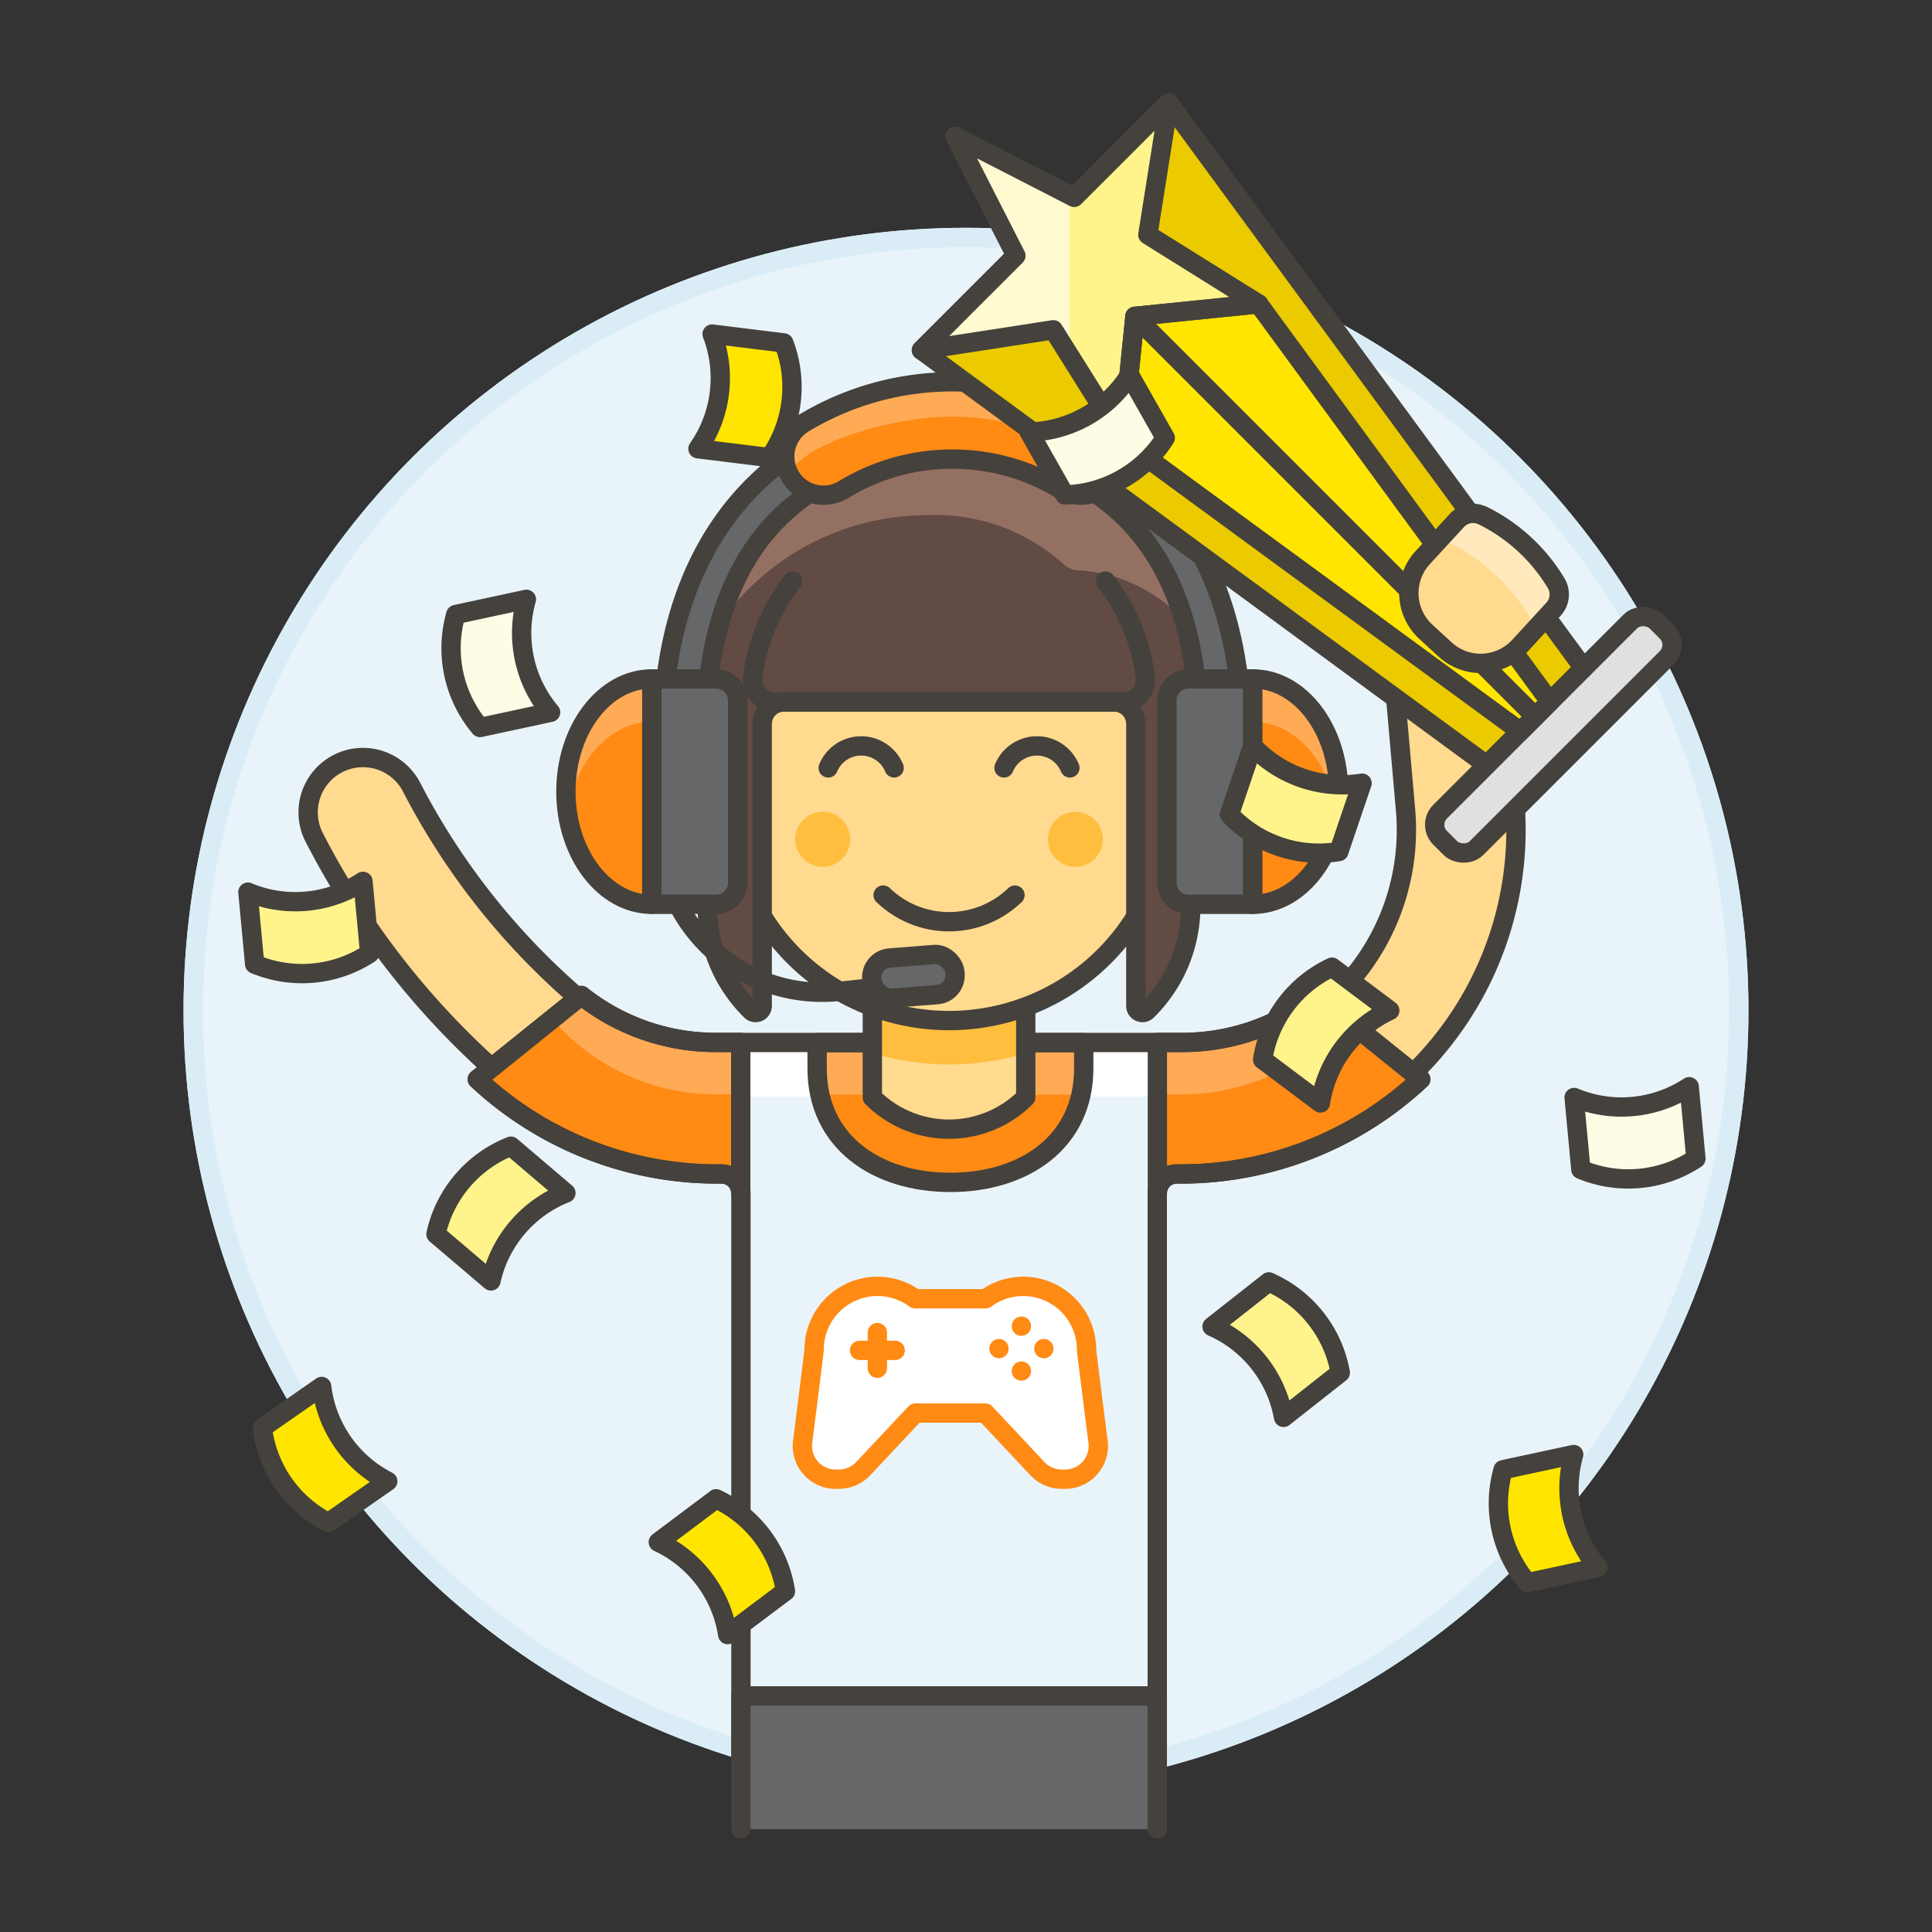 <svg xmlns="http://www.w3.org/2000/svg" viewBox="0 0 100 100"><rect x="0" y="0" width="100" height="100" fill="#333333" stroke="none"/><g class="nc-icon-wrapper"><defs/><circle class="a" cx="50" cy="52.291" r="40" fill="#e8f4fa" stroke="#daedf7" stroke-miterlimit="10"/><circle class="b" cx="50" cy="52.291" r="40" stroke="#daedf7" stroke-miterlimit="10" fill="none"/><path class="c" d="M38.344 87.784H59.9v6.894H38.344z" style="" fill="#656769"/><path class="d" d="M38.344 94.677v-6.893h21.557v6.893" fill="none" stroke="#45413c" stroke-linecap="round" stroke-linejoin="round"/><path class="e" d="M29.662 57.929a2.821 2.821 0 0 1-1.635-.521 41.645 41.645 0 0 1-11.776-14.087 2.836 2.836 0 0 1 5.068-2.549 36.421 36.421 0 0 0 9.992 12.01 2.837 2.837 0 0 1-1.649 5.147z" stroke="#45413c" stroke-linecap="round" stroke-linejoin="round" fill="#ffda8f"/><path class="e" d="M57.568 60.524a2.837 2.837 0 1 1 0-5.673h3.339a11.892 11.892 0 0 0 11.844-12.918l-.671-7.642a2.837 2.837 0 0 1 5.655-.46l.669 7.628a17.566 17.566 0 0 1-17.5 19.064z" stroke="#45413c" stroke-linecap="round" stroke-linejoin="round" fill="#ffda8f"/><path class="f" d="M38.345 53.955h21.56v33.828h-21.56z" style="" fill="#e8f4fa"/><path class="g" d="M38.345 53.955h21.56v2.81h-21.56z" style="" fill="#fff"/><path class="h" d="M37.1 53.955h1.24v7.81a1 1 0 0 0-1-1h-.24a18.2 18.2 0 0 1-12.4-4.9l5.39-4.34a11.157 11.157 0 0 0 7.01 2.43z" style="" fill="#ff8a14"/><path class="h" d="M73.535 55.865a18.171 18.171 0 0 1-12.39 4.9h-.24a1 1 0 0 0-1 1v-7.81h1.23a11.164 11.164 0 0 0 7.02-2.43z" style="" fill="#ff8a14"/><path class="h" d="M56.094 55.3c0 3.81-3.089 5.9-6.9 5.9s-6.9-2.088-6.9-5.9v-1.334h13.8z" style="" fill="#ff8a14"/><path class="i" d="M56.1 53.965V55.3a6.429 6.429 0 0 1-.14 1.35v.01H42.435v-.01a6.429 6.429 0 0 1-.14-1.35v-1.33z" style="" fill="#ffaa54"/><path class="i" d="M30.1 51.525l-1.52 1.219a11.153 11.153 0 0 0 8.525 3.9h1.24v-2.69H37.1a11.157 11.157 0 0 1-7-2.429z" style="" fill="#ffaa54"/><path class="i" d="M61.135 53.955h-1.23v2.69h1.23a11.155 11.155 0 0 0 8.531-3.9l-1.511-1.219a11.164 11.164 0 0 1-7.02 2.429z" style="" fill="#ffaa54"/><path class="d" d="M37.1 53.955h1.24v7.81a1 1 0 0 0-1-1h-.24a18.2 18.2 0 0 1-12.4-4.9l5.39-4.34a11.157 11.157 0 0 0 7.01 2.43z" fill="none" stroke="#45413c" stroke-linecap="round" stroke-linejoin="round"/><path class="d" d="M73.535 55.865a18.171 18.171 0 0 1-12.39 4.9h-.24a1 1 0 0 0-1 1v-7.81h1.23a11.164 11.164 0 0 0 7.02-2.43z" fill="none" stroke="#45413c" stroke-linecap="round" stroke-linejoin="round"/><path class="d" d="M56.094 55.3c0 3.81-3.089 5.9-6.9 5.9s-6.9-2.088-6.9-5.9v-1.334h13.8z" fill="none" stroke="#45413c" stroke-linecap="round" stroke-linejoin="round"/><path class="d" d="M37.108 53.958a11.182 11.182 0 0 1-7.016-2.431l-5.383 4.334a18.188 18.188 0 0 0 12.4 4.905h.241a1 1 0 0 1 1 1V87.78H59.9V61.766a1 1 0 0 1 1-1h.241a18.184 18.184 0 0 0 12.4-4.905l-5.383-4.334a11.177 11.177 0 0 1-7.015 2.431z" fill="none" stroke="#45413c" stroke-linecap="round" stroke-linejoin="round"/><path class="j" d="M53.093 56.8a5.615 5.615 0 0 1-7.941 0v-6.24h7.941z" style="" fill="#ffda8f"/><path class="k" d="M45.152 54.51a13.812 13.812 0 0 0 7.941 0v-3.955h-7.941z" style="" fill="#ffbe3d"/><path class="d" d="M53.093 56.8a5.615 5.615 0 0 1-7.941 0v-6.24h7.941z" fill="none" stroke="#45413c" stroke-linecap="round" stroke-linejoin="round"/><path class="e" d="M60.5 38.608v-2.843a11.373 11.373 0 1 0-22.745 0v2.843a2.275 2.275 0 1 0 0 4.549c.047 0 .092-.011.139-.014a11.358 11.358 0 0 0 22.467 0c.047 0 .091.014.139.014a2.275 2.275 0 1 0 0-4.549z" stroke="#45413c" stroke-linecap="round" stroke-linejoin="round" fill="#ffda8f"/><circle class="k" cx="42.584" cy="43.442" r="1.422" style="" fill="#ffbe3d"/><circle class="k" cx="55.663" cy="43.442" r="1.422" style="" fill="#ffbe3d"/><path class="d" d="M46.28 39.746a1.848 1.848 0 0 0-3.412 0" fill="none" stroke="#45413c" stroke-linecap="round" stroke-linejoin="round"/><path class="d" d="M55.378 39.746a1.847 1.847 0 0 0-3.411 0" fill="none" stroke="#45413c" stroke-linecap="round" stroke-linejoin="round"/><path class="d" d="M52.535 46.33a4.914 4.914 0 0 1-6.823 0" fill="none" stroke="#45413c" stroke-linecap="round" stroke-linejoin="round"/><path class="l" d="M55.782 24.971a1.135 1.135 0 0 1-.69-.279 9.9 9.9 0 0 0-7.106-2.574A13.078 13.078 0 0 0 34.908 35.2v5.686a6.92 6.92 0 0 0 1.7 4.549v1.477a7.574 7.574 0 0 0 2.263 5.4.342.342 0 0 0 .581-.243v-14.6a1.137 1.137 0 0 1 1.137-1.137h17.064a1.137 1.137 0 0 1 1.137 1.137v14.6a.342.342 0 0 0 .581.243 7.573 7.573 0 0 0 2.262-5.4v-1.48a6.923 6.923 0 0 0 1.706-4.549v-7.961a7.961 7.961 0 0 0-7.557-7.951z" style="" fill="#614b44"/><path class="m" d="M55.782 24.971a1.135 1.135 0 0 1-.69-.279 9.9 9.9 0 0 0-7.106-2.574A13.078 13.078 0 0 0 34.908 35.2v4.549a13.079 13.079 0 0 1 13.078-13.082 9.891 9.891 0 0 1 7.106 2.575 1.14 1.14 0 0 0 .69.278 7.962 7.962 0 0 1 7.557 7.951v-4.549a7.961 7.961 0 0 0-7.557-7.951z" style="" fill="#947063"/><path class="d" d="M55.782 24.971a1.135 1.135 0 0 1-.69-.279 9.9 9.9 0 0 0-7.106-2.574A13.078 13.078 0 0 0 34.908 35.2v5.686a6.92 6.92 0 0 0 1.7 4.549v1.477a7.574 7.574 0 0 0 2.263 5.4.342.342 0 0 0 .581-.243v-14.6a1.137 1.137 0 0 1 1.137-1.137h17.064a1.137 1.137 0 0 1 1.137 1.137v14.6a.342.342 0 0 0 .581.243 7.573 7.573 0 0 0 2.262-5.4v-1.48a6.923 6.923 0 0 0 1.706-4.549v-7.961a7.961 7.961 0 0 0-7.557-7.951z" fill="none" stroke="#45413c" stroke-linecap="round" stroke-linejoin="round"/><path class="d" d="M41.022 30.078a10.18 10.18 0 0 0-2.054 4.973 1.147 1.147 0 0 0 1.132 1.283h18.042a1.147 1.147 0 0 0 1.137-1.284 10.18 10.18 0 0 0-2.056-4.975" fill="none" stroke="#45413c" stroke-linecap="round" stroke-linejoin="round"/><path class="d" d="M61.633 45.432v-7.961" fill="none" stroke="#45413c" stroke-linecap="round" stroke-linejoin="round"/><path class="d" d="M36.613 37.471v7.961" fill="none" stroke="#45413c" stroke-linecap="round" stroke-linejoin="round"/><path class="n" d="M54.953 76.563a1.729 1.729 0 0 1-1.256-.544L51 73.141h-3.621l-2.7 2.878a1.732 1.732 0 0 1-1.256.544h-.173a1.722 1.722 0 0 1-1.72-1.72 1.5 1.5 0 0 1 .017-.232s.592-4.678.592-4.749a3.279 3.279 0 0 1 5.227-2.639h3.648a3.279 3.279 0 0 1 5.226 2.639c0 .1.594 4.757.594 4.757a1.584 1.584 0 0 1 .016.224 1.723 1.723 0 0 1-1.721 1.72z" stroke-linecap="round" stroke-linejoin="round" fill="#fff" stroke="#ff8a14"/><path class="o" d="M44.489 69.896h1.845" fill="none" stroke-linecap="round" stroke-linejoin="round" stroke="#ff8a14"/><path class="o" d="M45.412 68.974v1.845" fill="none" stroke-linecap="round" stroke-linejoin="round" stroke="#ff8a14"/><path class="p" d="M49.288 21.01c7.415.008 15 5.247 15 17.219h-2.223c0-10.647-5.555-14.443-12.777-15-7.221.555-12.776 4.351-12.776 15H34.29c0-11.972 7.584-17.211 14.998-17.219z" fill="#656769" stroke="#45413c" stroke-linecap="round" stroke-linejoin="round"/><path class="h" d="M41.566 21.921a14.889 14.889 0 0 1 15.444 0 2 2 0 0 1-2.11 3.408 10.824 10.824 0 0 0-11.219 0 2 2 0 0 1-2.113-3.408z" style="" fill="#ff8a14"/><path class="p" d="M61.51 46.807h3.333V35.141H61.51a1.11 1.11 0 0 0-1.11 1.111V45.7a1.11 1.11 0 0 0 1.11 1.107z" fill="#656769" stroke="#45413c" stroke-linecap="round" stroke-linejoin="round"/><path class="h" d="M64.843 46.807c2.454 0 4.444-2.612 4.444-5.833s-1.99-5.833-4.444-5.833z" style="" fill="#ff8a14"/><path class="i" d="M69.287 40.974a7.625 7.625 0 0 1-.081 1.111c-.4-2.69-2.2-4.722-4.363-4.722v-2.222c2.457 0 4.444 2.612 4.444 5.833z" style="" fill="#ffaa54"/><path class="d" d="M64.843 46.807c2.454 0 4.444-2.612 4.444-5.833s-1.99-5.833-4.444-5.833z" fill="none" stroke="#45413c" stroke-linecap="round" stroke-linejoin="round"/><path class="p" d="M37.068 46.807h-3.333V35.141h3.333a1.112 1.112 0 0 1 1.111 1.111V45.7a1.112 1.112 0 0 1-1.111 1.107z" fill="#656769" stroke="#45413c" stroke-linecap="round" stroke-linejoin="round"/><path class="h" d="M33.735 46.807c-2.455 0-4.444-2.612-4.444-5.833s1.989-5.833 4.444-5.833z" style="" fill="#ff8a14"/><path class="i" d="M29.291 40.974a7.768 7.768 0 0 0 .08 1.111c.4-2.69 2.2-4.722 4.364-4.722v-2.222c-2.455 0-4.444 2.612-4.444 5.833z" style="" fill="#ffaa54"/><path class="d" d="M33.735 46.807c-2.455 0-4.444-2.612-4.444-5.833s1.989-5.833 4.444-5.833z" fill="none" stroke="#45413c" stroke-linecap="round" stroke-linejoin="round"/><path class="d" d="M45.236 51.118c-.5.053-1.1.119-1.757.191a8.4 8.4 0 0 1-8.392-4.5" fill="none" stroke="#45413c" stroke-linecap="round" stroke-linejoin="round"/><rect class="p" x="45.121" y="49.492" width="4.314" height="2.083" rx=".999" transform="rotate(-4.506 47.284 50.534)" fill="#656769" stroke="#45413c" stroke-linecap="round" stroke-linejoin="round"/><path class="i" d="M57.741 24.533a2 2 0 0 0-.731-2.612 14.889 14.889 0 0 0-15.444 0 2.006 2.006 0 0 0-.731 2.612c.792-1.6 5.335-2.965 8.453-2.969s7.663 1.375 8.453 2.969z" style="" fill="#ffaa54"/><path class="d" d="M41.566 21.921a14.889 14.889 0 0 1 15.444 0 2 2 0 0 1-2.11 3.408 10.824 10.824 0 0 0-11.219 0 2 2 0 0 1-2.113-3.408z" fill="none" stroke="#45413c" stroke-linecap="round" stroke-linejoin="round"/><path class="q" d="M60.494 5.323l21.475 29.26-5.016 5.017-29.261-21.476L60.494 5.323z" stroke="#45413c" stroke-linecap="round" stroke-linejoin="round" fill="#ebcb00"/><rect class="r" x="72.487" y="36.701" width="15.831" height="2.664" rx=".954" transform="rotate(-45 80.403 38.033)" stroke="#45413c" stroke-linecap="round" stroke-linejoin="round" fill="#e0e0e0"/><path class="s" d="M49.425 7.047l6.175 3.169 4.894-4.893-1.082 6.83 5.726 3.574-6.394.647-.647 6.395-3.575-5.699-6.83 1.054 4.89-4.89-3.157-6.187z" style="" fill="#fff48c"/><path class="t" d="M65.138 15.727l15.09 20.597-1.534 1.535-20.597-15.09.647-6.395 6.394-.647z" stroke="#45413c" stroke-linecap="round" stroke-linejoin="round" fill="#ffe500"/><path class="d" d="M58.744 16.374l20.717 20.717" fill="none" stroke="#45413c" stroke-linecap="round" stroke-linejoin="round"/><g><path class="j" d="M76.742 26.689a1.132 1.132 0 0 0-1.332.249l-1.772 1.926A2.717 2.717 0 0 0 73.8 32.7l1 .919a2.716 2.716 0 0 0 3.837-.16l1.772-1.926a1.131 1.131 0 0 0 .137-1.348 9.146 9.146 0 0 0-3.804-3.496z" style="" fill="#ffda8f"/><path class="u" d="M80.544 30.187a9.146 9.146 0 0 0-3.8-3.5 1.132 1.132 0 0 0-1.332.249l-.945 1.027a1.216 1.216 0 0 1 .513.114 10.086 10.086 0 0 1 4.194 3.858 1.251 1.251 0 0 1 .172.754l1.063-1.156a1.131 1.131 0 0 0 .135-1.346z" style="" fill="#ffe9bd"/><path class="d" d="M76.741 26.689a1.131 1.131 0 0 0-1.332.25l-1.771 1.925A2.717 2.717 0 0 0 73.8 32.7l1 .919a2.716 2.716 0 0 0 3.837-.16l1.771-1.925a1.131 1.131 0 0 0 .138-1.348 9.145 9.145 0 0 0-3.8-3.5z" fill="none" stroke="#45413c" stroke-linecap="round" stroke-linejoin="round"/></g><path class="v" d="M55.368 18.418l-.846-1.348-6.83 1.054 4.89-4.89-3.157-6.187 5.942 3.051.001 8.32z" style="" fill="#fffacf"/><path class="d" d="M49.425 7.047l6.175 3.169 4.894-4.893-1.082 6.83 5.726 3.574-6.394.647-.647 6.395-3.575-5.699-6.83 1.054 4.89-4.89-3.157-6.187z" fill="none" stroke="#45413c" stroke-linecap="round" stroke-linejoin="round"/><g><path class="w" d="M60.314 22.666a6.352 6.352 0 0 1-5.2 2.95l-1.844-3.252a6.355 6.355 0 0 0 5.2-2.95z" stroke="#45413c" stroke-linecap="round" stroke-linejoin="round" fill="#fffce5"/><path class="t" d="M40.569 17.749a6.353 6.353 0 0 1-.732 5.936l-3.711-.458a6.354 6.354 0 0 0 .733-5.936z" stroke="#45413c" stroke-linecap="round" stroke-linejoin="round" fill="#ffe500"/><path class="w" d="M24.848 37.655a6.36 6.36 0 0 1-1.257-5.848l3.655-.786a6.358 6.358 0 0 0 1.254 5.848z" stroke="#45413c" stroke-linecap="round" stroke-linejoin="round" fill="#fffce5"/><path class="t" d="M79.061 81.92a6.354 6.354 0 0 1-1.261-5.848l3.655-.786a6.361 6.361 0 0 0 1.257 5.849z" stroke="#45413c" stroke-linecap="round" stroke-linejoin="round" fill="#ffe500"/><path class="t" d="M37.066 77.577a6.356 6.356 0 0 1 3.589 4.785l-2.99 2.244a6.355 6.355 0 0 0-3.59-4.785z" stroke="#45413c" stroke-linecap="round" stroke-linejoin="round" fill="#ffe500"/><path class="x" d="M68.943 50.06a6.354 6.354 0 0 0-3.589 4.785l2.99 2.243a6.357 6.357 0 0 1 3.59-4.785z" stroke="#45413c" stroke-linecap="round" stroke-linejoin="round" fill="#fff48c"/><path class="x" d="M65.673 66.351a6.355 6.355 0 0 1 3.7 4.7l-2.937 2.312a6.357 6.357 0 0 0-3.7-4.7z" stroke="#45413c" stroke-linecap="round" stroke-linejoin="round" fill="#fff48c"/><path class="t" d="M13.581 73.9A6.357 6.357 0 0 0 17 78.809l3.07-2.139a6.353 6.353 0 0 1-3.422-4.906z" stroke="#45413c" stroke-linecap="round" stroke-linejoin="round" fill="#ffe500"/><path class="x" d="M19.136 49.343a6.358 6.358 0 0 1-5.955.558l-.349-3.723a6.352 6.352 0 0 0 5.955-.558z" stroke="#45413c" stroke-linecap="round" stroke-linejoin="round" fill="#fff48c"/><path class="w" d="M87.78 59.97a6.358 6.358 0 0 1-5.955.558l-.349-3.722a6.36 6.36 0 0 0 5.956-.558z" stroke="#45413c" stroke-linecap="round" stroke-linejoin="round" fill="#fffce5"/><path class="x" d="M69.3 44.076a6.354 6.354 0 0 1-5.664-1.923l1.2-3.54a6.357 6.357 0 0 0 5.664 1.923z" stroke="#45413c" stroke-linecap="round" stroke-linejoin="round" fill="#fff48c"/><path class="x" d="M22.566 63.879a6.354 6.354 0 0 1 3.879-4.553l2.846 2.424a6.358 6.358 0 0 0-3.879 4.55z" stroke="#45413c" stroke-linecap="round" stroke-linejoin="round" fill="#fff48c"/></g><circle class="h" cx="52.867" cy="68.643" r=".5" style="" fill="#ff8a14"/><circle class="h" cx="54.028" cy="69.804" r=".5" style="" fill="#ff8a14"/><circle class="h" cx="51.706" cy="69.804" r=".5" style="" fill="#ff8a14"/><circle class="h" cx="52.867" cy="70.965" r=".5" style="" fill="#ff8a14"/></g></svg>